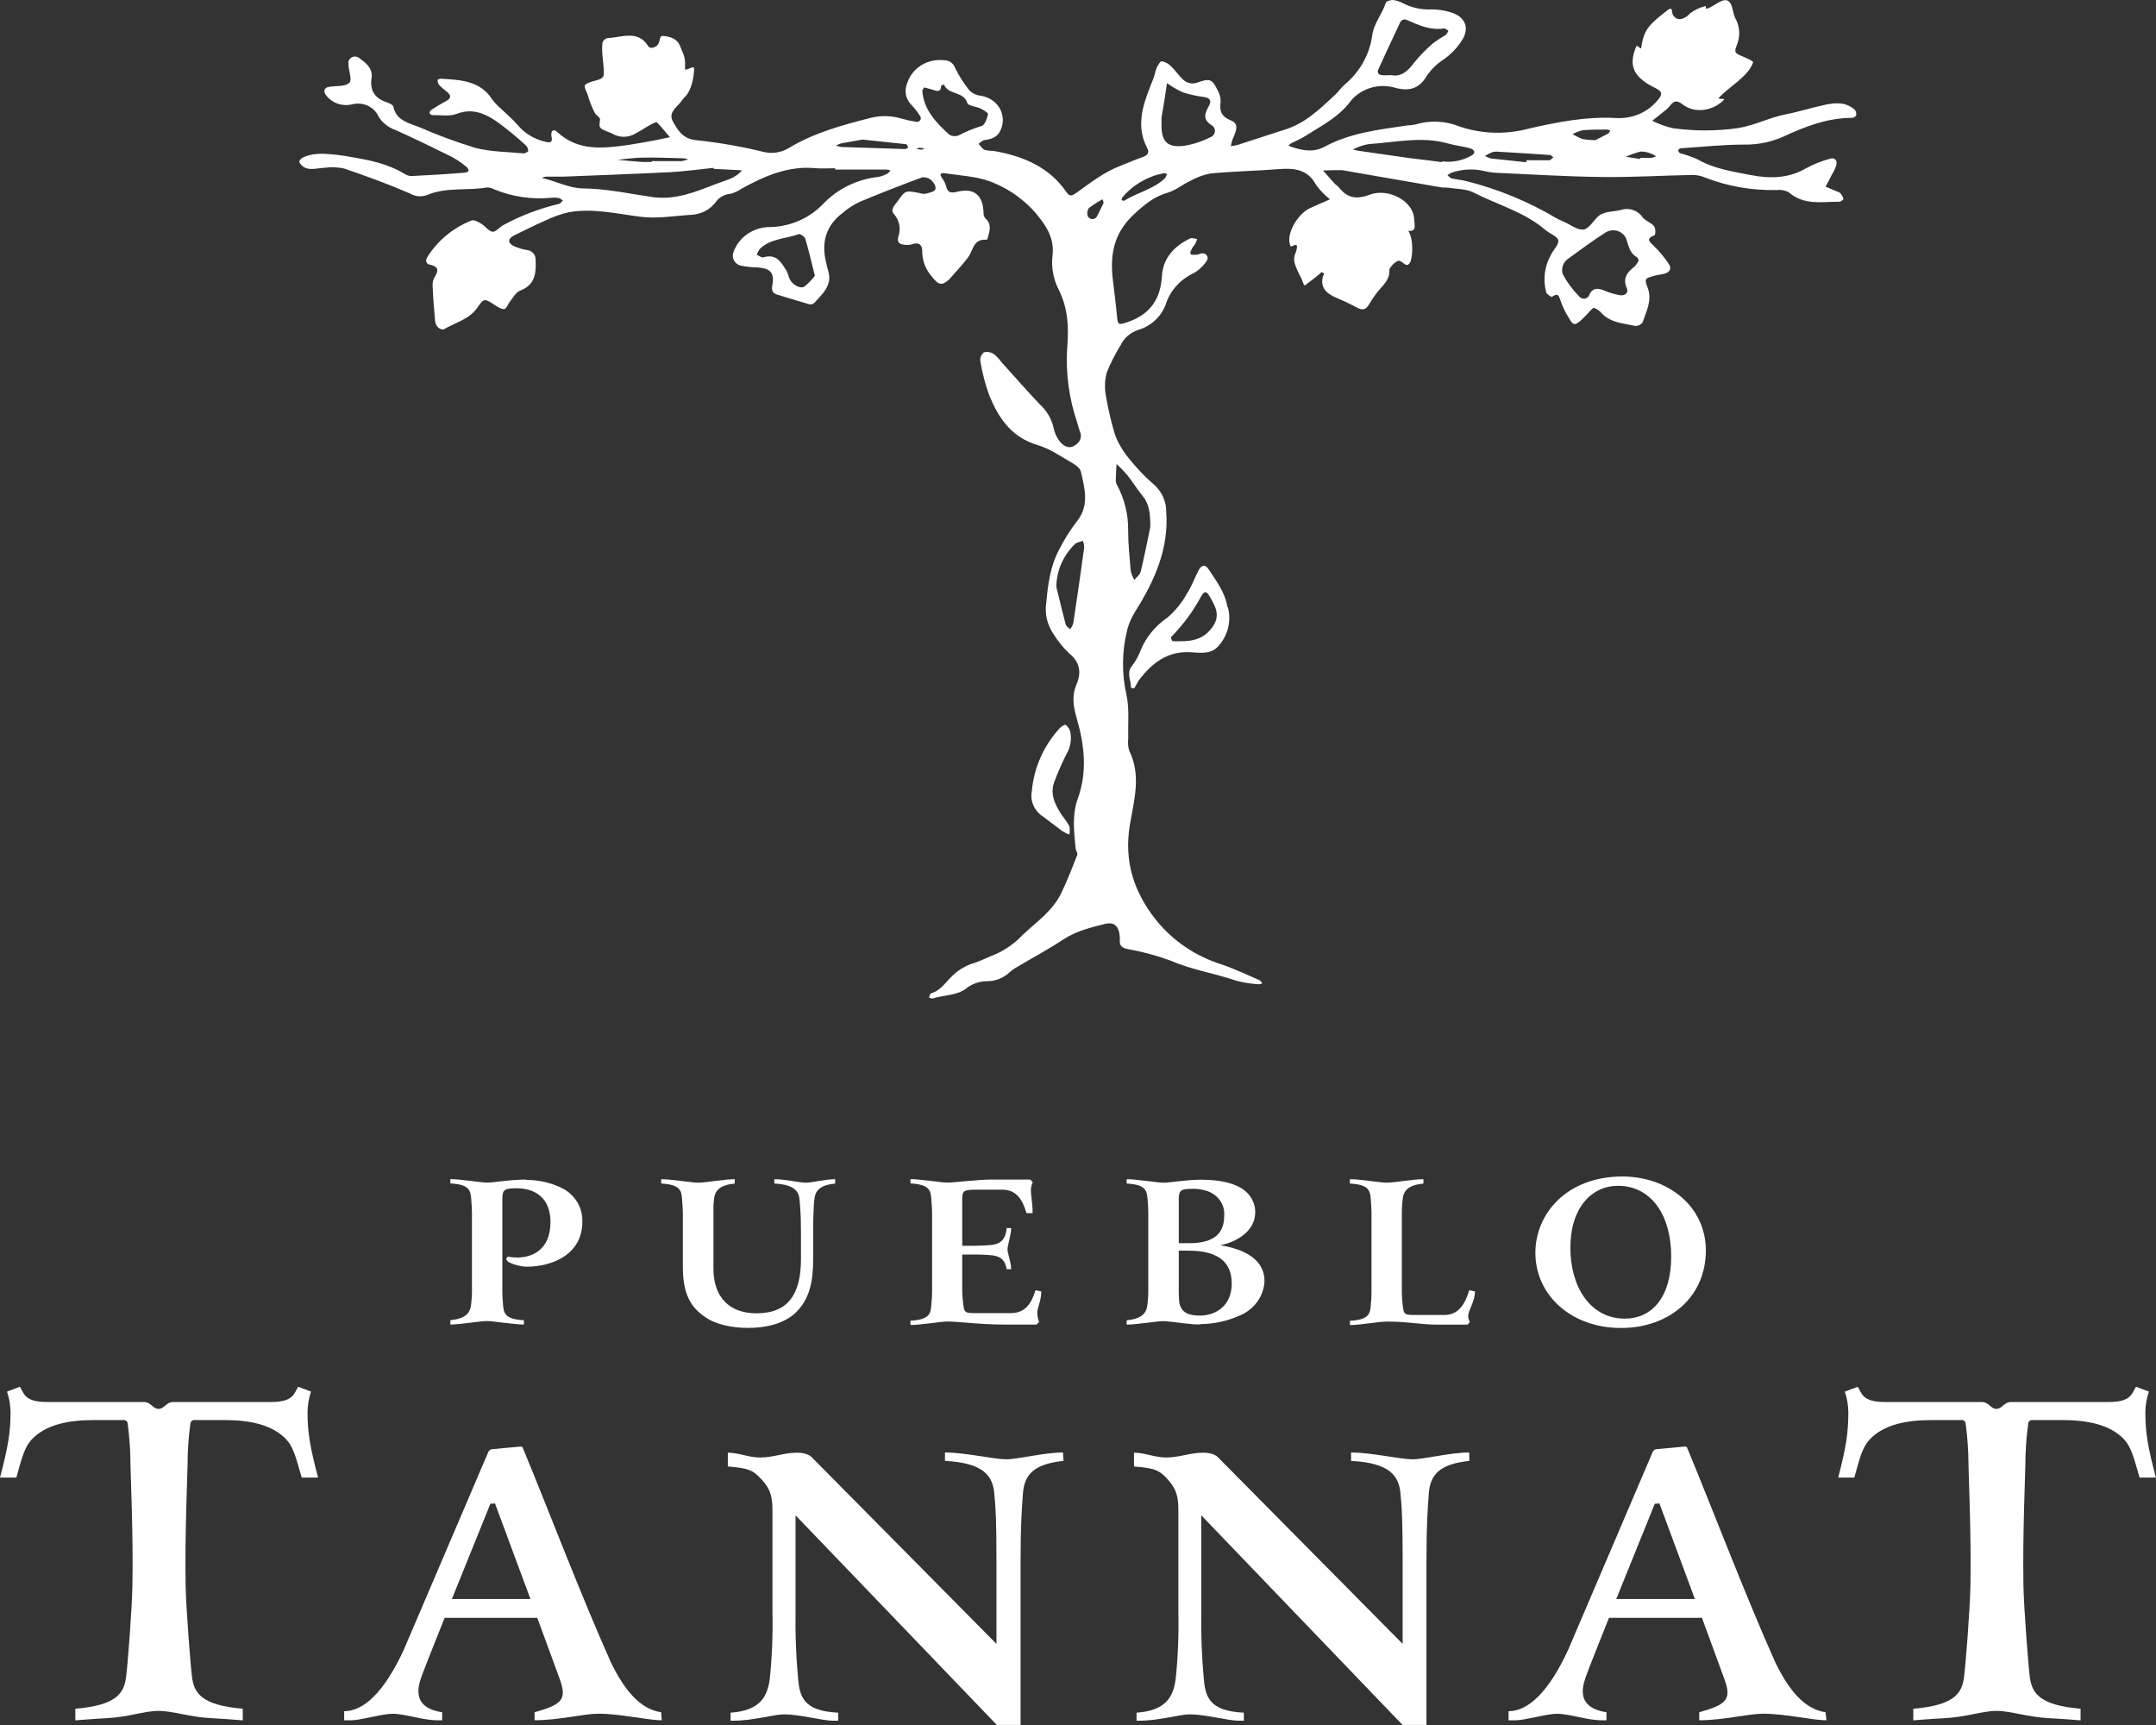 <svg width="90" height="72" viewBox="0 0 90 72" fill="none" xmlns="http://www.w3.org/2000/svg">
<rect x="0" y="0" width="90" height="72" fill="#333333" stroke="none"/>
<path d="M44.394 60.976C43.155 61.107 42.764 61.547 42.702 62.327C42.658 62.957 42.603 63.59 42.603 65.125V71.997H41.611L33.209 63.248V67.285C33.194 68.194 33.228 69.103 33.311 70.008C33.376 70.813 33.522 71.416 34.988 71.486V71.82H34.759C34.336 71.82 33.366 71.555 32.733 71.555C32.31 71.555 31.452 71.82 30.619 71.82H30.498V71.486C31.672 71.4 32.027 70.883 32.133 70.079C32.228 69.15 32.266 68.217 32.245 67.285V63.09C32.245 62.551 32.205 62.209 31.822 61.784C31.439 61.36 31.27 61.284 30.382 61.209V60.634C30.83 60.634 31.266 60.835 31.714 60.835C32.296 60.835 32.71 60.634 33.275 60.634C33.742 60.634 33.897 60.835 33.897 60.835L41.596 68.614V65.125C41.596 63.59 41.569 62.963 41.509 62.368C41.448 61.615 41.087 61.062 39.446 60.976V60.626C40.291 60.626 41.505 60.91 42.002 60.91C42.499 60.91 43.573 60.626 44.375 60.626L44.394 60.976Z" fill="white"/>
<path d="M6.623 71.412C6.01 71.412 5.354 71.675 4.413 71.718C3.976 71.738 3.145 71.806 3.145 71.806V71.321C4.87 71.177 5.17 70.666 5.259 70.028C5.325 69.582 5.513 67.148 5.528 66.161C5.566 64.009 5.447 61.438 5.447 61.165C5.447 60.583 5.408 60.001 5.331 59.423C5.33 59.401 5.324 59.378 5.314 59.358C5.303 59.337 5.288 59.319 5.269 59.305C5.25 59.291 5.229 59.28 5.206 59.275C5.182 59.269 5.158 59.268 5.135 59.272H3.938C2.857 59.272 1.91 59.457 1.317 60.089C1.028 60.399 0.914 60.839 0.683 61.672H0C0.336 60.397 0.44 59.793 0.44 58.949C0.438 58.655 0.388 58.363 0.292 58.084L0.831 57.883C0.998 58.134 1 58.518 1.952 58.518H6.002C6.302 58.518 6.382 58.806 6.619 58.806C6.856 58.806 6.936 58.518 7.237 58.518H11.326C12.276 58.518 12.278 58.134 12.447 57.883L12.984 58.084C12.89 58.363 12.841 58.655 12.838 58.949C12.838 59.793 12.94 60.397 13.278 61.672H12.593C12.358 60.839 12.244 60.399 11.959 60.089C11.367 59.457 10.421 59.272 9.341 59.272H8.144C8.12 59.268 8.096 59.269 8.073 59.275C8.05 59.28 8.028 59.291 8.009 59.305C7.991 59.319 7.975 59.337 7.965 59.358C7.954 59.378 7.948 59.401 7.947 59.423C7.868 60.001 7.829 60.583 7.829 61.165C7.829 61.438 7.712 64.009 7.748 66.161C7.765 67.148 7.96 69.58 8.019 70.028C8.112 70.666 8.414 71.177 10.134 71.321V71.806C10.134 71.806 9.307 71.738 8.865 71.718C7.924 71.675 7.232 71.412 6.617 71.412H6.623Z" fill="white"/>
<path d="M83.345 71.412C82.732 71.412 82.076 71.675 81.137 71.718C80.697 71.738 79.868 71.806 79.868 71.806V71.321C81.594 71.177 81.894 70.666 81.983 70.028C82.049 69.582 82.237 67.148 82.254 66.161C82.29 64.009 82.173 61.438 82.173 61.165C82.172 60.583 82.132 60.001 82.055 59.423C82.054 59.401 82.048 59.378 82.037 59.358C82.027 59.337 82.012 59.319 81.993 59.305C81.974 59.291 81.953 59.28 81.929 59.275C81.906 59.269 81.882 59.268 81.858 59.272H80.661C79.581 59.272 78.633 59.457 78.041 60.089C77.751 60.399 77.637 60.839 77.407 61.672H76.734C77.064 60.407 77.157 59.803 77.157 58.949C77.155 58.655 77.106 58.363 77.009 58.084L77.549 57.883C77.718 58.134 77.72 58.518 78.669 58.518H82.721C83.019 58.518 83.102 58.806 83.337 58.806C83.571 58.806 83.656 58.518 83.954 58.518H88.044C88.993 58.518 88.996 58.134 89.165 57.883L89.704 58.084C89.608 58.363 89.558 58.655 89.556 58.949C89.556 59.793 89.657 60.397 89.996 61.672H89.313C89.076 60.839 88.962 60.399 88.678 60.089C88.086 59.457 87.139 59.272 86.058 59.272H84.861C84.838 59.268 84.813 59.269 84.79 59.275C84.767 59.28 84.745 59.291 84.727 59.305C84.708 59.319 84.693 59.337 84.682 59.358C84.671 59.378 84.665 59.401 84.665 59.423C84.587 60.001 84.547 60.583 84.546 61.165C84.546 61.438 84.43 64.009 84.466 66.161C84.483 67.148 84.677 69.58 84.736 70.028C84.832 70.666 85.132 71.177 86.851 71.321V71.806C86.851 71.806 86.024 71.738 85.582 71.718C84.641 71.675 83.95 71.412 83.337 71.412H83.345Z" fill="white"/>
<path d="M27.599 71.468C26.685 71.331 26.047 70.497 25.503 69.391C24.215 66.501 22.997 63.275 21.826 60.437C21.819 60.416 21.804 60.398 21.784 60.388C21.764 60.377 21.74 60.373 21.718 60.379C21.661 60.389 20.599 60.477 20.529 60.489C20.5 60.494 20.471 60.506 20.447 60.524C20.423 60.541 20.403 60.564 20.39 60.59C20.373 60.626 16.86 68.85 16.86 68.85C16.046 70.62 15.186 71.424 14.367 71.424V71.802H14.682C15.057 71.802 15.966 71.531 16.374 71.531C16.922 71.531 17.63 71.802 18.246 71.802H18.457V71.468C17.053 71.253 17.516 70.219 17.63 69.883C17.681 69.737 18.07 68.755 18.561 67.526H22.428C22.822 68.598 23.181 69.576 23.374 70.105C23.678 70.947 23.439 71.15 22.316 71.468V71.802C23.334 71.802 24.37 71.528 24.979 71.528C25.911 71.528 27.017 71.802 27.626 71.802L27.599 71.468ZM18.863 66.742C19.44 65.306 20.081 63.725 20.47 62.766L20.663 62.752C20.663 62.752 21.409 64.763 22.143 66.742H18.863Z" fill="white"/>
<path d="M61.337 60.976C60.098 61.107 59.705 61.547 59.645 62.327C59.599 62.957 59.546 63.59 59.546 65.125V71.997H58.548L50.146 63.248V67.285C50.131 68.194 50.164 69.103 50.246 70.008C50.311 70.813 50.457 71.416 51.923 71.486V71.82H51.696C51.273 71.82 50.303 71.555 49.668 71.555C49.245 71.555 48.4 71.82 47.564 71.82H47.444V71.486C48.617 71.4 48.973 70.883 49.078 70.079C49.174 69.15 49.211 68.217 49.19 67.285V63.09C49.19 62.551 49.15 62.209 48.778 61.784C48.406 61.36 48.226 61.284 47.338 61.209V60.634C47.784 60.634 48.222 60.835 48.67 60.835C49.25 60.835 49.666 60.634 50.231 60.634C50.698 60.634 50.852 60.835 50.852 60.835L58.552 68.614V65.125C58.552 63.59 58.525 62.963 58.465 62.368C58.404 61.615 58.043 61.062 56.399 60.976V60.626C57.245 60.626 58.461 60.91 58.956 60.91C59.451 60.91 60.529 60.626 61.331 60.626L61.337 60.976Z" fill="white"/>
<path d="M76.205 71.468C75.292 71.331 74.653 70.497 74.11 69.391C72.822 66.501 71.604 63.275 70.432 60.437C70.425 60.416 70.41 60.398 70.39 60.388C70.37 60.377 70.347 60.373 70.324 60.379C70.267 60.389 69.206 60.477 69.136 60.489C69.106 60.494 69.078 60.506 69.053 60.524C69.029 60.541 69.01 60.564 68.996 60.59C68.979 60.626 65.467 68.85 65.467 68.85C64.653 70.62 63.792 71.424 62.974 71.424V71.802H63.289C63.663 71.802 64.572 71.531 64.981 71.531C65.526 71.531 66.237 71.802 66.85 71.802H67.061V71.468C65.657 71.253 66.12 70.219 66.237 69.883C66.285 69.737 66.674 68.755 67.165 67.526H71.046C71.441 68.598 71.798 69.576 71.991 70.105C72.295 70.947 72.056 71.15 70.933 71.468V71.802C71.951 71.802 72.987 71.528 73.596 71.528C74.528 71.528 75.634 71.802 76.243 71.802L76.205 71.468ZM67.469 66.742C68.047 65.306 68.688 63.725 69.077 62.766L69.271 62.752L70.751 66.742H67.469Z" fill="white"/>
<path d="M67.724 49.106C69.627 49.106 71.209 50.351 71.209 52.191C71.209 54.18 69.635 55.429 67.669 55.429C65.599 55.429 64.093 54.069 64.093 52.29C64.093 50.671 65.393 49.106 67.724 49.106ZM67.548 49.494C66.44 49.494 65.554 50.405 65.554 52.087C65.554 53.716 66.387 55.039 67.829 55.039C68.923 55.039 69.762 54.188 69.762 52.453C69.756 50.57 68.821 49.494 67.548 49.494Z" fill="white"/>
<path d="M33.641 49.365C33.385 49.365 32.757 49.218 32.324 49.218V49.4C33.17 49.444 33.356 49.727 33.381 50.115C33.392 50.214 33.4 50.317 33.406 50.433C33.423 50.669 33.436 50.978 33.436 51.459V52.547C33.436 53.997 32.916 54.816 31.581 54.816C30.41 54.816 29.782 54.108 29.782 52.953V50.53C29.782 50.463 29.782 50.403 29.782 50.349C29.782 50.258 29.794 50.178 29.801 50.095C29.831 49.693 30.034 49.466 30.672 49.4V49.218C30.26 49.218 29.433 49.365 29.139 49.365C28.883 49.365 28.033 49.218 27.602 49.218V49.4C28.447 49.444 28.447 49.727 28.477 50.115C28.492 50.264 28.496 50.417 28.505 50.624V52.891C28.505 53.951 28.803 54.544 29.418 54.96C29.9 55.302 30.579 55.425 31.243 55.425C31.981 55.425 32.723 55.25 33.203 54.8C33.804 54.236 33.944 53.456 33.944 52.603V51.459C33.944 50.974 33.954 50.654 33.967 50.431C33.967 50.309 33.984 50.202 33.99 50.095C34.022 49.693 34.225 49.466 34.864 49.4V49.218C34.451 49.218 33.897 49.365 33.641 49.365Z" fill="white"/>
<path d="M61.572 53.903L61.331 53.856C61.151 54.448 60.874 54.886 60.297 54.886H59.184C58.62 54.886 58.597 54.902 58.55 54.435C58.533 54.297 58.527 54.156 58.518 53.979V50.624C58.518 50.413 58.535 50.254 58.548 50.095C58.578 49.693 58.781 49.466 59.419 49.4V49.218C58.996 49.218 58.18 49.365 57.886 49.365C57.63 49.365 56.782 49.218 56.349 49.218V49.4C57.194 49.444 57.194 49.727 57.226 50.115C57.239 50.256 57.243 50.403 57.252 50.592V53.989C57.252 54.152 57.239 54.285 57.226 54.411C57.197 54.8 57.194 55.085 56.351 55.129V55.308C56.774 55.308 57.562 55.161 57.888 55.161C58.819 55.161 59.256 55.29 60.062 55.29H61.259L61.361 55.178C61.309 55.099 61.283 55.007 61.289 54.914C61.284 54.727 61.572 54.307 61.572 53.903Z" fill="white"/>
<path d="M59.51 55.276L59.514 55.279H59.51V55.276Z" fill="white"/>
<path d="M23.528 49.625C23.049 49.375 22.51 49.245 21.963 49.249L21.974 49.237H21.811H21.792C21.158 49.255 20.606 49.361 20.337 49.361C20.069 49.361 19.231 49.215 18.8 49.215V49.396C19.646 49.44 19.646 49.723 19.675 50.112C19.69 50.254 19.694 50.401 19.701 50.594V53.939C19.701 54.12 19.682 54.267 19.671 54.407C19.639 54.81 19.438 55.037 18.8 55.105V55.284C19.212 55.284 20.039 55.139 20.333 55.139C20.589 55.139 21.437 55.284 21.87 55.284V55.105C21.024 55.061 21.024 54.776 20.993 54.387C20.98 54.263 20.976 54.132 20.97 53.971V50.126V50.033C20.97 49.645 21.069 49.601 21.564 49.597C22.308 49.597 22.979 49.973 22.979 51.005C22.979 52.211 22.16 52.487 21.6 52.487C21.481 52.487 21.363 52.478 21.247 52.459C21.179 52.438 21.137 52.503 21.137 52.559C21.137 52.718 21.714 52.871 21.982 52.871C23.061 52.871 24.309 52.354 24.309 51.001C24.32 50.726 24.254 50.453 24.117 50.211C23.979 49.969 23.776 49.767 23.528 49.625Z" fill="white"/>
<path d="M50.935 51.976C51.584 51.851 52.398 51.409 52.398 50.6C52.399 50.389 52.341 50.182 52.229 49.999C52.118 49.817 51.957 49.666 51.764 49.562C51.396 49.361 50.918 49.251 50.205 49.241H50.026C49.391 49.259 48.837 49.365 48.569 49.365C48.3 49.365 47.465 49.218 47.031 49.218V49.4C47.877 49.444 47.877 49.727 47.909 50.115C47.922 50.258 47.928 50.405 47.934 50.598V53.943C47.934 54.124 47.913 54.271 47.903 54.411C47.873 54.814 47.67 55.041 47.031 55.109V55.288C47.454 55.288 48.27 55.143 48.564 55.143C48.776 55.143 49.436 55.248 49.89 55.28H49.954H50.096V55.268C50.676 55.264 51.249 55.139 51.772 54.9C52.063 54.775 52.311 54.576 52.49 54.325C52.669 54.074 52.771 53.781 52.785 53.478C52.792 52.595 51.992 52.143 50.935 51.976ZM49.207 50.053C49.207 49.665 49.305 49.621 49.804 49.619C49.98 49.618 50.156 49.643 50.324 49.693C50.563 49.755 50.773 49.894 50.915 50.088C51.057 50.281 51.123 50.516 51.102 50.751C51.102 51.467 50.698 51.889 49.645 51.889H49.207V50.15C49.203 50.111 49.203 50.079 49.203 50.053H49.207ZM50.108 54.912C49.603 54.912 49.324 54.787 49.231 54.391C49.218 54.267 49.212 54.136 49.207 53.975V52.201H49.607C50.819 52.201 51.417 52.654 51.417 53.573C51.417 54.492 50.766 54.906 50.104 54.912H50.108Z" fill="white"/>
<path d="M43.466 53.903L43.225 53.856C43.045 54.448 42.768 54.808 42.191 54.808H40.835C40.271 54.808 40.248 54.824 40.201 54.357C40.182 54.2 40.176 54.12 40.167 53.907V52.362H40.732C40.956 52.362 41.123 52.376 41.288 52.384C41.711 52.404 41.95 52.541 42.022 52.974H42.21C42.21 52.694 42.058 52.32 42.058 52.147C42.058 51.974 42.21 51.544 42.21 51.256H42.022C41.975 51.825 41.675 51.954 41.267 51.974C41.11 51.984 40.95 51.992 40.732 51.998H40.167V50.114C40.167 49.697 40.178 49.655 40.84 49.655H41.834C42.411 49.655 42.679 50.043 42.851 50.635H43.106C43.106 50.232 43.035 49.9 43.035 49.715C43.028 49.588 43.054 49.461 43.111 49.345L43.009 49.233H41.423C40.804 49.233 39.833 49.361 39.543 49.361C39.287 49.361 38.439 49.215 38.006 49.215V49.396C38.852 49.44 38.852 49.723 38.881 50.112C38.896 50.26 38.903 50.413 38.909 50.62V53.899C38.909 54.1 38.896 54.259 38.881 54.407C38.852 54.796 38.85 55.081 38.006 55.125V55.304C38.439 55.304 39.287 55.158 39.543 55.158C40.04 55.158 40.859 55.286 41.96 55.286H43.274L43.375 55.174C43.324 55.045 43.299 54.909 43.303 54.772C43.295 54.596 43.466 54.307 43.466 53.903Z" fill="white"/>
<path d="M34.863 7.022C34.599 7.022 34.333 7.042 34.07 7.022C32.914 6.907 31.926 7.344 30.964 7.871C30.818 7.974 30.653 8.05 30.477 8.094C30.36 8.103 30.246 8.137 30.145 8.194C30.043 8.25 29.956 8.327 29.89 8.42C29.776 8.576 29.627 8.706 29.453 8.801C29.28 8.895 29.087 8.951 28.887 8.965C28.166 9.003 27.46 9.142 26.713 9.045C25.734 8.919 24.744 8.683 23.753 8.856C23.401 8.936 23.062 9.057 22.742 9.216C22.319 9.399 21.896 9.619 21.473 9.82C21.209 9.948 21.179 10.119 21.422 10.26C21.603 10.344 21.795 10.403 21.993 10.435C22.096 10.445 22.192 10.493 22.259 10.567C22.327 10.642 22.362 10.739 22.357 10.837C22.382 11.39 22.357 11.883 21.701 12.137C21.53 12.203 21.42 12.424 21.293 12.579C21.204 12.686 21.145 12.887 21.052 12.899C20.925 12.915 20.771 12.806 20.644 12.724C20.238 12.462 20.202 12.434 19.933 12.832C19.589 13.337 19.003 13.46 18.523 13.748C18.477 13.776 18.333 13.717 18.28 13.661C18.212 13.583 18.171 13.488 18.161 13.387C18.117 12.897 18.079 12.404 18.058 11.911C18.052 11.787 18.084 11.664 18.149 11.555C18.316 11.288 18.312 11.123 17.937 11.046C17.812 11.02 17.738 10.902 17.827 10.749C18.253 10.055 18.905 9.513 19.684 9.202C19.779 9.16 19.97 9.265 20.092 9.339C20.259 9.44 20.392 9.649 20.559 9.673C20.691 9.691 20.849 9.484 21.006 9.397C21.735 9.002 22.518 8.704 23.332 8.51C23.395 8.494 23.444 8.418 23.499 8.37C23.444 8.335 23.395 8.281 23.336 8.269C23.233 8.248 23.126 8.244 23.021 8.255C22.205 8.335 21.382 8.213 20.629 7.903C20.538 7.852 20.435 7.825 20.329 7.825C19.509 7.965 18.637 7.804 17.853 8.13C17.738 8.179 17.612 8.2 17.486 8.192C17.36 8.184 17.239 8.147 17.132 8.084C16.231 7.692 15.3 7.352 14.366 7.034C14.088 6.974 13.801 6.965 13.52 7.006C13.16 7.024 12.761 7.179 12.515 6.805C12.393 6.622 12.879 6.403 13.492 6.417C13.884 6.434 14.275 6.48 14.659 6.554C15.436 6.682 16.203 6.841 16.882 7.253C16.968 7.312 17.07 7.345 17.176 7.348C17.91 7.312 18.644 7.27 19.375 7.209C19.659 7.185 19.564 7.032 19.426 6.928C19.247 6.781 19.052 6.652 18.847 6.541C18.077 6.161 17.307 5.783 16.52 5.431C16.221 5.329 15.969 5.131 15.806 4.872C15.72 4.673 15.56 4.51 15.357 4.415C15.153 4.32 14.92 4.298 14.702 4.355C14.496 4.405 14.279 4.393 14.081 4.321C13.882 4.249 13.712 4.121 13.594 3.953C13.488 3.806 13.537 3.661 13.725 3.627C14.021 3.573 14.416 3.627 14.583 3.454C14.714 3.324 14.545 2.937 14.545 2.664C14.536 2.608 14.546 2.551 14.573 2.501C14.601 2.451 14.644 2.411 14.697 2.386C14.751 2.361 14.811 2.354 14.869 2.364C14.927 2.374 14.981 2.402 15.021 2.443C15.3 2.644 15.569 2.873 15.512 3.247C15.429 3.78 15.643 4.112 16.176 4.281C16.269 4.309 16.404 4.379 16.419 4.45C16.539 5.027 17.053 5.134 17.514 5.311C18.27 5.642 19.047 5.93 19.84 6.171C20.488 6.34 21.186 6.338 21.86 6.403C21.924 6.403 22.05 6.336 22.05 6.3C22.048 6.212 22.012 6.129 21.949 6.065C21.57 5.716 21.17 5.389 20.752 5.083C20.255 4.747 19.733 4.494 19.06 4.754C18.764 4.868 18.388 4.798 18.047 4.804C18.023 4.801 18 4.793 17.98 4.779C17.96 4.765 17.945 4.747 17.935 4.725C17.934 4.701 17.938 4.676 17.948 4.653C17.959 4.631 17.974 4.611 17.994 4.595C18.186 4.465 18.386 4.345 18.591 4.235C18.88 4.09 18.823 3.953 18.612 3.794C18.508 3.718 18.411 3.633 18.324 3.539C18.284 3.479 18.265 3.409 18.269 3.338C18.269 3.322 18.358 3.281 18.405 3.285C19.223 3.334 20.048 3.368 20.543 4.146C20.632 4.266 20.734 4.376 20.847 4.476C21.101 4.723 21.38 4.951 21.608 5.216C21.905 5.572 22.321 5.821 22.786 5.922C23.017 5.974 23.065 5.906 23.023 5.703C22.981 5.5 23.076 5.345 23.252 5.502C24.148 6.34 25.22 6.192 26.299 6.039C26.66 5.986 27.022 5.914 27.382 5.848C27.576 5.811 27.771 5.767 27.965 5.727C27.785 5.526 27.616 5.301 27.422 5.105C27.396 5.081 27.24 5.158 27.155 5.204C26.912 5.341 26.682 5.502 26.43 5.624C26.286 5.689 26.127 5.717 25.968 5.706C25.809 5.694 25.657 5.643 25.525 5.558C24.994 5.357 24.994 5.357 25.049 4.989C25.062 4.904 24.873 4.808 24.821 4.699C24.699 4.455 24.601 4.202 24.527 3.941C24.501 3.849 24.349 3.609 24.431 3.539C24.654 3.338 25.182 3.39 25.201 3.12C25.231 2.718 25.081 2.153 25.155 1.763C25.173 1.72 25.201 1.681 25.238 1.651C25.275 1.62 25.319 1.599 25.366 1.588C25.954 1.566 26.622 1.232 27.058 1.924C27.151 2.075 27.382 1.956 27.445 1.884C27.574 1.737 27.517 1.503 27.646 1.501C27.809 1.501 28.217 1.554 28.367 1.87C28.553 2.346 28.617 2.35 28.595 2.875C28.595 2.996 28.972 2.698 28.974 2.861C28.974 3.195 28.862 3.808 28.578 4.056C28.51 4.132 28.446 4.212 28.388 4.295C28.189 4.522 27.898 4.729 28.092 5.075C28.287 5.421 28.492 5.793 29.054 5.85C29.993 5.948 30.924 6.109 31.839 6.332C32.027 6.383 32.225 6.394 32.417 6.364C32.61 6.335 32.794 6.265 32.956 6.161C34.013 5.532 35.197 5.208 36.395 4.908C36.802 4.816 37.229 4.83 37.63 4.949C37.829 5.007 38.032 5.052 38.239 5.083C38.271 5.091 38.305 5.089 38.336 5.078C38.367 5.066 38.394 5.046 38.412 5.019C38.431 4.993 38.44 4.961 38.439 4.93C38.438 4.898 38.426 4.867 38.406 4.842C38.3 4.67 38.174 4.509 38.031 4.363C37.916 4.241 37.84 4.09 37.813 3.928C37.786 3.766 37.809 3.6 37.879 3.45C37.978 3.149 38.184 2.891 38.463 2.72C38.742 2.549 39.075 2.476 39.404 2.515C39.506 2.512 39.607 2.541 39.69 2.598C39.773 2.655 39.835 2.736 39.865 2.829C40.031 3.166 40.235 3.486 40.474 3.782C40.595 3.9 40.755 3.975 40.926 3.995C41.092 4.016 41.25 4.074 41.389 4.163C41.527 4.252 41.642 4.37 41.724 4.509C41.806 4.647 41.853 4.802 41.861 4.961C41.87 5.119 41.839 5.278 41.772 5.423C41.647 5.727 41.394 5.809 41.089 5.848C41.002 5.86 40.928 5.95 40.848 6.004C40.931 6.091 40.996 6.206 41.098 6.254C41.225 6.284 41.355 6.3 41.487 6.3C42.715 6.519 43.802 6.972 44.513 8.014C44.657 8.225 44.75 8.173 44.936 8.046C45.522 7.628 46.093 7.177 46.786 6.914C47.076 6.803 47.361 6.674 47.655 6.574C47.867 6.503 48.002 6.399 47.894 6.192C47.351 5.16 47.778 4.215 48.154 3.259C48.209 3.122 48.222 2.97 48.283 2.835C48.345 2.7 48.436 2.553 48.495 2.557C48.641 2.584 48.774 2.655 48.876 2.758C49.059 2.933 49.201 3.151 49.387 3.322C49.468 3.401 49.572 3.454 49.686 3.474C49.8 3.494 49.917 3.479 50.022 3.432C50.506 3.261 50.612 3.322 50.813 3.738C50.904 3.888 50.953 4.059 50.954 4.233C50.906 4.619 50.954 4.856 51.403 5.037C51.773 5.184 51.557 5.554 51.443 5.842C51.415 5.926 51.394 6.013 51.381 6.101C51.478 6.089 51.575 6.071 51.669 6.047C52.342 5.832 53.01 5.612 53.68 5.395C54.507 5.128 55.095 4.546 55.702 3.987C55.854 3.851 55.968 3.676 56.125 3.537C56.755 3.013 57.165 2.29 57.279 1.501C57.341 0.969 57.702 0.592 57.848 0.116C57.869 0.049 58.06 -0.009 58.17 0.001C58.325 0.029 58.475 0.082 58.612 0.158C58.963 0.33 59.356 0.411 59.752 0.393C60.014 0.392 60.275 0.429 60.525 0.504C61.16 0.675 61.371 1.168 61.02 1.695C60.828 1.993 60.579 2.255 60.286 2.467C59.98 2.659 59.722 2.913 59.532 3.211C59.246 3.674 58.853 3.826 58.263 3.67C57.909 3.56 57.528 3.564 57.176 3.679C56.824 3.794 56.521 4.014 56.313 4.307C55.827 4.922 55.118 5.274 54.465 5.691C54.291 5.803 54.095 5.88 53.908 5.976C53.865 6.002 53.824 6.032 53.786 6.065C53.824 6.091 53.865 6.113 53.908 6.131C54.367 6.28 54.82 6.375 55.281 6.131C56.355 5.544 57.561 5.409 58.755 5.234C58.861 5.232 58.965 5.221 59.068 5.2C59.675 5.012 60.334 5.04 60.921 5.278C61.843 5.591 62.845 5.625 63.788 5.375C64.99 5.099 66.197 4.858 67.447 4.926C67.789 4.949 68.132 4.889 68.443 4.753C68.754 4.616 69.024 4.407 69.228 4.144C69.378 3.965 69.416 3.83 69.126 3.688C68.223 3.245 67.948 2.787 68.301 1.944C68.348 1.833 68.496 2.107 68.513 1.988C68.621 1.212 68.849 1.017 69.646 0.395C69.843 0.287 69.765 0.496 69.834 0.619C70.014 0.922 70.334 0.798 70.555 0.556C70.735 0.417 70.944 0.316 71.169 0.261C71.262 0.224 71.15 0.377 71.253 0.359C71.495 0.319 71.945 -0.156 72.177 0.065C72.34 0.22 72.326 0.532 72.436 0.755C72.597 1.042 72.643 1.376 72.564 1.693C72.454 2.095 72.29 2.179 72.717 2.344C72.784 2.37 73.203 2.545 73.182 2.604C72.971 3.207 72.184 3.609 71.752 4.082C71.683 4.158 72.029 4.094 71.964 4.168C71.509 4.629 70.748 4.76 70.23 4.351C70.001 4.172 69.87 4.209 69.718 4.408C69.671 4.468 69.617 4.523 69.557 4.573C69.363 4.731 69.168 4.886 68.972 5.041C69.24 5.176 69.524 5.279 69.817 5.349C70.72 5.475 71.637 5.475 72.539 5.349C73.245 5.238 73.863 4.902 74.554 4.77C75.115 4.661 75.66 4.482 76.219 4.367C76.642 4.275 77.065 4.269 77.416 4.569C77.445 4.602 77.466 4.64 77.478 4.682C77.49 4.724 77.492 4.767 77.485 4.81C77.485 4.856 77.369 4.918 77.306 4.92C76.267 4.92 75.335 5.291 74.423 5.711C73.922 5.933 73.374 6.044 72.82 6.035C71.932 6.035 71.044 6.131 70.158 6.19C70.12 6.19 70.059 6.24 70.059 6.27C70.059 6.294 70.065 6.318 70.077 6.339C70.089 6.36 70.106 6.379 70.126 6.393C70.377 6.458 70.622 6.544 70.858 6.648C71.552 7.05 72.338 7.161 73.102 7.31C73.865 7.459 74.664 7.453 75.39 7.024C75.708 6.853 76.047 6.718 76.398 6.622C76.591 6.562 76.699 6.706 76.659 6.883C76.614 7.024 76.552 7.159 76.472 7.286C76.386 7.457 76.295 7.623 76.206 7.79L76.684 7.992C76.735 8.005 76.782 8.029 76.821 8.062C76.883 8.133 76.929 8.215 76.955 8.303C76.955 8.331 76.847 8.418 76.788 8.418C76.062 8.418 75.307 8.581 74.673 8.028C74.521 7.944 74.344 7.91 74.17 7.931C73.147 7.957 72.129 7.781 71.181 7.412C71.019 7.342 70.842 7.305 70.663 7.302C69.394 7.326 68.136 7.404 66.874 7.388C65.374 7.37 63.877 7.276 62.378 7.209C62.221 7.195 62.066 7.168 61.915 7.129C61.475 7.034 61.016 7.062 60.593 7.209C60.532 7.237 60.475 7.27 60.422 7.31C60.481 7.356 60.532 7.43 60.599 7.447C60.811 7.495 61.022 7.509 61.217 7.561C62.537 7.893 63.798 8.412 64.956 9.1C65.07 9.162 65.188 9.218 65.309 9.269C65.569 9.385 65.838 9.6 66.087 9.582C66.299 9.566 66.478 9.277 66.65 9.092C66.927 8.79 67.329 8.856 67.671 8.76C67.836 8.708 68.014 8.711 68.177 8.768C68.34 8.824 68.478 8.931 68.57 9.072C68.688 9.222 68.925 9.291 69.048 9.44C69.118 9.526 69.113 9.8 69.067 9.818C68.718 9.958 68.822 10.065 69.031 10.258C69.271 10.49 69.484 10.746 69.665 11.022C69.786 11.199 69.71 11.362 69.479 11.425C69.352 11.457 69.219 11.469 69.092 11.503C68.669 11.614 68.633 11.626 68.779 12.006C68.978 12.531 68.728 12.985 68.568 13.454C68.535 13.501 68.491 13.54 68.438 13.566C68.386 13.593 68.327 13.606 68.267 13.605C67.785 13.5 67.267 13.478 66.891 13.106C66.802 12.995 66.684 12.907 66.548 12.852C66.476 12.838 66.362 13.005 66.269 13.096C66.176 13.186 66.096 13.283 65.998 13.367C65.753 13.583 65.673 13.583 65.522 13.323C65.357 13.067 65.224 12.793 65.127 12.507C65.053 12.257 64.981 12.263 64.789 12.388C64.761 12.406 64.577 12.287 64.546 12.207C64.399 11.668 64.475 11.096 64.757 10.608C64.863 10.407 65.087 10.19 65.047 10.025C65.007 9.86 64.698 9.757 64.524 9.609C63.649 8.85 62.511 8.547 61.498 8.03C61.213 7.883 60.838 7.893 60.502 7.841C60.373 7.819 60.238 7.841 60.109 7.811C58.794 7.585 57.478 7.357 56.163 7.127C56.112 7.114 56.06 7.105 56.008 7.101C55.748 7.101 55.488 7.101 55.228 7.117C55.389 7.298 55.547 7.481 55.71 7.66C55.761 7.716 55.837 7.754 55.884 7.813C56.224 8.255 56.609 8.341 57.172 8.128C57.935 7.837 58.975 8.366 59.032 9.114C59.062 9.506 59.121 9.641 58.789 9.641C59.02 9.981 58.971 10.769 58.859 10.96C58.694 11.238 58.561 10.847 58.349 10.888C58.196 10.969 58.072 11.093 57.996 11.244C58.03 11.614 57.802 11.847 57.573 12.1C57.414 12.289 57.272 12.491 57.15 12.704C57.021 12.925 56.884 12.969 56.645 12.838C56.371 12.69 56.088 12.556 55.799 12.436C55.376 12.257 55.091 12.006 55.23 11.513C55.241 11.506 55.25 11.496 55.257 11.485C55.263 11.473 55.266 11.461 55.266 11.448C55.267 11.435 55.264 11.423 55.258 11.411C55.252 11.4 55.243 11.39 55.232 11.382C55.221 11.375 55.209 11.37 55.195 11.368C55.182 11.366 55.169 11.367 55.156 11.371C55.143 11.374 55.131 11.381 55.122 11.39C55.112 11.399 55.105 11.41 55.101 11.423C54.957 11.531 54.822 11.654 54.678 11.756C54.441 11.919 54.467 12.006 54.372 11.736C54.251 11.411 53.904 10.966 54.065 10.604C54.099 10.528 54.173 10.292 54.128 10.24C54.084 10.188 53.887 10.296 53.887 10.296C53.634 9.862 54.128 8.947 54.687 8.687C54.962 8.561 55.241 8.442 55.518 8.319C55.297 8.144 55.102 7.941 54.938 7.716C54.608 7.099 54.078 7.006 53.433 7.056C52.464 7.131 51.489 7.151 50.521 7.241C50.214 7.303 49.919 7.414 49.652 7.569C49.345 7.714 49.074 7.945 48.755 8.038C48.157 8.211 47.751 8.557 47.306 8.973C46.461 9.777 46.329 10.697 46.461 11.728C46.518 12.223 46.585 12.718 46.63 13.213C46.663 13.565 46.693 13.57 47.053 13.45C48.019 13.128 48.448 12.474 48.503 11.523C48.546 10.783 49.005 10.278 49.683 9.95C49.757 9.916 49.876 9.964 49.975 9.977C49.955 10.041 49.93 10.104 49.901 10.166C49.865 10.23 49.806 10.286 49.77 10.351C49.633 10.608 49.66 10.652 49.943 10.632C50.022 10.632 50.096 10.576 50.172 10.574C50.211 10.569 50.251 10.574 50.287 10.59C50.323 10.605 50.354 10.63 50.376 10.661C50.398 10.692 50.41 10.729 50.411 10.766C50.413 10.804 50.403 10.841 50.383 10.873C50.248 11.086 50.062 11.265 49.84 11.396C49.557 11.526 49.306 11.711 49.102 11.938C48.898 12.166 48.747 12.431 48.658 12.718C48.564 12.968 48.41 13.195 48.208 13.379C48.006 13.563 47.762 13.699 47.495 13.778C47.336 13.832 47.19 13.916 47.066 14.026C46.943 14.136 46.844 14.268 46.776 14.415C46.548 14.779 46.355 15.16 46.198 15.556C46.116 15.87 46.105 16.198 46.164 16.517C46.248 17.009 46.358 17.498 46.496 17.979C46.663 18.602 47.072 19.099 47.503 19.574C47.709 19.802 47.93 20.018 48.165 20.22C48.329 20.364 48.459 20.538 48.548 20.733C48.638 20.927 48.683 21.137 48.683 21.35C48.799 22.9 48.199 24.234 47.391 25.521C47.243 25.753 47.132 26.004 47.061 26.267C46.832 27.164 46.819 28.099 47.023 29.002C47.15 29.581 47.08 30.199 47.099 30.8C47.076 30.974 47.087 31.151 47.133 31.321C47.647 32.351 47.344 33.391 47.167 34.418C46.915 35.915 47.309 37.216 48.269 38.414C48.963 39.273 49.911 39.913 50.992 40.253C51.536 40.438 52.05 40.687 52.581 40.914C52.629 40.934 52.657 41.003 52.695 41.047C52.647 41.068 52.596 41.08 52.544 41.083C52.23 41.064 51.918 41.015 51.614 40.937C50.713 40.627 49.759 40.484 48.878 40.1C48.294 39.884 47.69 39.721 47.074 39.615C46.862 39.567 46.742 39.497 46.744 39.279C46.752 39.154 46.742 39.028 46.716 38.905C46.636 38.6 46.461 38.483 46.131 38.563C45.522 38.714 44.917 38.863 44.382 39.215C43.777 39.617 43.136 39.957 42.512 40.329C42.376 40.404 42.248 40.492 42.132 40.593C41.887 40.823 41.556 40.953 41.212 40.955C40.925 40.955 40.645 41.04 40.41 41.198C39.987 41.568 39.429 41.52 38.93 41.675C38.89 41.687 38.833 41.653 38.784 41.639C38.807 41.578 38.818 41.476 38.858 41.464C39.266 41.347 39.461 41.011 39.736 40.749C39.971 40.513 40.26 40.332 40.582 40.221C40.939 40.116 41.25 39.943 41.582 39.818C42.007 39.623 42.386 39.35 42.698 39.014C43.28 38.473 43.952 38.008 44.301 37.276C44.553 36.757 44.76 36.22 44.97 35.685C44.999 35.611 44.908 35.502 44.9 35.408C44.834 34.712 44.745 34.014 44.993 33.328C45.393 32.222 45.272 31.116 44.957 30.018C44.815 29.525 44.722 29.073 44.938 28.57C45.135 28.109 45.107 27.661 44.644 27.283C44.382 27.035 44.155 26.756 43.969 26.452C43.714 26.075 43.609 25.623 43.673 25.179C43.745 24.397 43.838 23.636 44.217 22.933C44.421 22.527 44.664 22.14 44.942 21.776C45.488 21.106 45.281 20.394 45.122 19.691C45.086 19.53 44.862 19.377 44.699 19.288C44.251 19.029 43.806 18.721 43.314 18.576C42.208 18.247 41.683 17.44 41.301 16.515C41.128 16.044 41.002 15.558 40.922 15.065C40.915 14.997 40.925 14.929 40.951 14.866C40.978 14.803 41.02 14.747 41.074 14.703C41.144 14.687 41.216 14.685 41.286 14.698C41.357 14.71 41.424 14.737 41.483 14.775C41.605 14.871 41.712 14.984 41.8 15.109C42.331 15.698 42.857 16.298 43.401 16.873C43.688 17.131 43.888 17.465 43.974 17.832C44.014 18.051 44.107 18.257 44.246 18.436C44.39 18.61 44.631 18.759 44.868 18.588C44.974 18.534 45.055 18.444 45.094 18.336C45.133 18.228 45.128 18.11 45.08 18.005C45.034 17.888 44.997 17.767 44.97 17.645C44.627 16.645 44.484 15.594 44.547 14.544C44.619 13.697 44.595 12.861 44.175 12.05C43.964 11.622 43.881 11.146 43.935 10.676C44.02 10.007 43.724 9.502 43.352 9.039C42.824 8.373 42.11 7.86 41.292 7.559C40.723 7.358 40.078 7.328 39.465 7.235C39.353 7.219 39.167 7.213 39.319 7.424C39.397 7.526 39.455 7.639 39.49 7.76C39.56 8.044 39.674 8.074 39.987 7.998C40.677 7.831 41.045 8.171 41.057 8.893C41.054 8.973 41.081 9.051 41.133 9.114C41.396 9.343 41.322 9.609 41.246 9.878C41.233 9.924 41.208 10.009 41.195 10.007C40.617 9.954 40.632 10.451 40.414 10.741C40.197 11.03 39.918 11.322 39.668 11.612C39.652 11.631 39.635 11.65 39.617 11.668C39.323 11.935 39.167 11.901 38.909 11.553C38.65 11.267 38.504 10.903 38.499 10.526C38.509 10.272 38.406 10.077 38.061 10.2C37.959 10.228 37.852 10.234 37.748 10.216C37.536 10.188 37.433 10.113 37.503 9.862C37.558 9.705 37.571 9.537 37.538 9.374C37.505 9.211 37.429 9.059 37.316 8.933C37.151 8.748 37.346 8.571 37.465 8.404C37.797 7.943 37.792 7.941 38.395 8.06C38.468 8.087 38.547 8.096 38.626 8.088C38.773 8.05 38.972 8.018 39.036 7.917C39.099 7.817 38.989 7.63 38.894 7.539C38.843 7.489 38.781 7.451 38.712 7.427C38.643 7.403 38.569 7.395 38.496 7.402C37.617 7.726 36.743 8.066 35.881 8.428C35.623 8.553 35.383 8.709 35.168 8.893C34.476 9.419 34.292 10.111 34.472 10.904C34.504 11.049 34.542 11.195 34.582 11.34C34.743 11.921 34.326 12.271 33.988 12.647C33.959 12.671 33.925 12.688 33.889 12.697C33.852 12.706 33.813 12.706 33.776 12.698C33.328 12.569 32.88 12.43 32.436 12.295C32.224 12.227 32.207 12.094 32.243 11.893C32.332 11.388 32.157 11.203 31.647 11.163C31.411 11.161 31.176 11.136 30.945 11.091C30.88 11.078 30.819 11.052 30.766 11.014C30.713 10.977 30.67 10.928 30.639 10.873C30.609 10.817 30.591 10.755 30.588 10.693C30.586 10.63 30.598 10.567 30.623 10.509C30.726 10.224 30.915 9.974 31.167 9.791C31.419 9.608 31.722 9.499 32.038 9.48C32.472 9.483 32.901 9.4 33.299 9.236C33.697 9.072 34.054 8.83 34.347 8.527C34.949 7.886 35.777 7.479 36.674 7.382C36.801 7.358 36.924 7.313 37.035 7.249C37.09 7.223 37.128 7.161 37.173 7.117C37.125 7.097 37.074 7.085 37.023 7.078H34.863V7.022ZM68.403 10.864C68.379 10.819 68.369 10.757 68.331 10.735C68.026 10.568 67.993 10.274 67.893 9.991C67.866 9.913 67.82 9.841 67.76 9.782C67.7 9.723 67.627 9.677 67.546 9.648C67.465 9.619 67.378 9.608 67.292 9.615C67.205 9.622 67.122 9.647 67.047 9.689C66.504 10.031 65.99 10.415 65.472 10.791C65.361 10.863 65.279 10.969 65.238 11.09C65.197 11.212 65.199 11.343 65.246 11.463C65.422 11.789 65.645 12.091 65.909 12.358C65.934 12.396 65.971 12.427 66.014 12.446C66.057 12.465 66.105 12.472 66.152 12.465C66.199 12.458 66.243 12.438 66.278 12.408C66.313 12.377 66.338 12.337 66.349 12.293C66.497 11.988 66.73 12.022 67.003 12.141C67.193 12.221 67.393 12.28 67.597 12.318C67.834 12.366 67.995 12.221 67.91 12.03C67.72 11.604 67.935 11.36 68.242 11.117C68.312 11.042 68.368 10.956 68.409 10.864H68.403ZM29.788 7.048V7.006C29.19 7.068 28.591 7.153 27.991 7.185C26.491 7.261 24.992 7.314 23.495 7.374C23.256 7.374 23.019 7.374 22.782 7.374C22.724 7.383 22.668 7.4 22.615 7.424L22.763 7.463C23.294 7.603 23.82 7.865 24.353 7.865C25.337 7.875 26.276 8.088 27.231 8.225C28.187 8.362 29.04 8.008 29.894 7.676C30.277 7.527 30.702 7.449 30.972 7.109L29.788 7.048ZM48.486 4.898V5.238C48.486 5.912 48.736 6.171 49.427 6.087C49.811 6.024 50.182 5.902 50.525 5.727C50.576 5.709 50.621 5.677 50.654 5.636C50.688 5.595 50.708 5.546 50.714 5.494C50.72 5.443 50.711 5.39 50.688 5.343C50.664 5.297 50.628 5.257 50.582 5.228C50.174 4.973 50.309 4.709 50.474 4.404C50.582 4.202 50.506 4.086 50.263 4.05C49.956 4.012 49.654 3.945 49.362 3.849C49.134 3.742 48.918 3.615 48.715 3.47C48.679 3.716 48.643 3.961 48.605 4.204C48.567 4.448 48.512 4.743 48.486 4.898ZM38.579 3.645C38.554 3.694 38.499 3.754 38.503 3.808C38.564 4.583 39.07 5.116 39.626 5.618C39.68 5.652 39.742 5.673 39.807 5.681C39.871 5.688 39.937 5.681 39.998 5.661C40.309 5.496 40.637 5.361 40.977 5.258C41.106 5.23 41.201 4.947 41.246 4.766C41.26 4.711 41.055 4.591 40.933 4.53C40.749 4.442 40.412 4.416 40.381 4.303C40.243 3.8 39.558 3.969 39.408 3.525C39.364 3.547 39.283 3.567 39.283 3.591C39.283 3.81 39.165 3.83 38.979 3.758C38.86 3.718 38.731 3.692 38.579 3.649V3.645ZM58.062 3.133C58.508 3.229 58.779 2.95 59.043 2.602C59.28 2.312 59.544 2.043 59.83 1.797C59.996 1.676 60.17 1.563 60.35 1.459C60.398 1.408 60.437 1.348 60.464 1.284C60.401 1.25 60.331 1.18 60.274 1.188C59.724 1.27 59.25 1.065 58.777 0.854C58.732 0.827 58.681 0.812 58.629 0.81C58.597 0.813 58.566 0.822 58.538 0.837C58.51 0.852 58.486 0.872 58.466 0.896C58.153 1.556 57.848 2.217 57.544 2.879C57.478 3.022 57.525 3.12 57.694 3.139C57.816 3.144 57.939 3.143 58.062 3.137V3.133ZM48.019 21.993C48.019 21.412 47.972 21.026 47.689 20.688C47.461 20.415 47.281 20.107 47.055 19.827C46.916 19.666 46.767 19.511 46.611 19.365C46.598 19.588 46.581 19.811 46.577 20.032C46.576 20.108 46.595 20.183 46.632 20.25C46.942 20.828 47.1 21.47 47.093 22.12C47.093 22.691 47.152 23.262 47.201 23.834C47.233 23.963 47.285 24.087 47.353 24.204C47.442 24.093 47.586 23.992 47.615 23.868C47.782 23.18 47.913 22.496 48.019 21.993ZM60.204 6.779V6.735C60.621 6.789 61.045 6.708 61.407 6.503C61.6 6.409 61.587 6.26 61.371 6.194C61.075 6.103 60.756 6.079 60.46 5.992C59.362 5.677 58.269 5.94 57.176 6.011C57.021 6.031 56.869 6.071 56.725 6.129C56.64 6.162 56.557 6.199 56.476 6.24C56.552 6.258 56.626 6.28 56.702 6.292L58.876 6.604C59.322 6.654 59.762 6.708 60.204 6.769V6.779ZM34.017 11.509C33.867 10.918 33.755 10.433 33.614 9.958C33.588 9.874 33.402 9.757 33.349 9.771C32.8 9.973 32.146 9.952 31.704 10.405C31.655 10.476 31.616 10.553 31.59 10.634C31.683 10.672 31.801 10.765 31.863 10.743C32.417 10.572 32.609 10.958 32.829 11.292C32.881 11.406 32.925 11.523 32.96 11.642C33.072 11.881 33.402 12.074 33.58 11.96C33.746 11.828 33.893 11.677 34.017 11.509ZM44.094 24.487C44.223 25.014 44.348 25.541 44.487 26.066C44.509 26.14 44.608 26.199 44.671 26.267C44.73 26.191 44.774 26.106 44.803 26.016C44.962 24.962 45.114 23.908 45.259 22.854C45.257 22.76 45.239 22.666 45.206 22.577C45.094 22.619 44.949 22.633 44.874 22.707C44.383 23.183 44.104 23.82 44.096 24.487H44.094ZM63.719 6.773V6.69C64.036 6.69 64.353 6.69 64.666 6.69C64.727 6.69 64.784 6.612 64.844 6.57C64.795 6.533 64.749 6.471 64.698 6.469C63.964 6.417 63.23 6.373 62.494 6.33C62.416 6.325 62.337 6.337 62.264 6.364C62.17 6.407 62.079 6.454 61.991 6.507C62.065 6.553 62.145 6.589 62.23 6.614C62.733 6.668 63.228 6.718 63.721 6.773H63.719ZM46.875 8.382C46.901 8.382 46.927 8.376 46.951 8.366C47.497 8.024 48.171 7.895 48.643 7.426C48.676 7.373 48.699 7.316 48.713 7.255C48.664 7.241 48.614 7.233 48.562 7.233C47.887 7.368 47.282 7.724 46.854 8.239C46.831 8.274 46.819 8.314 46.82 8.356C46.82 8.356 46.856 8.362 46.877 8.372L46.875 8.382ZM36.005 5.825C35.775 5.866 35.443 5.922 35.113 5.984C35.039 6.007 34.968 6.038 34.901 6.077C34.973 6.104 35.047 6.123 35.123 6.135C36.012 6.167 36.899 6.196 37.786 6.222C37.828 6.222 37.873 6.179 37.915 6.155C37.885 6.107 37.86 6.023 37.826 6.019C37.259 5.952 36.688 5.904 36.005 5.825ZM66.601 5.85C66.7 5.797 66.918 5.689 67.132 5.574C67.172 5.55 67.193 5.496 67.223 5.455C67.181 5.432 67.136 5.416 67.09 5.407C66.749 5.407 66.409 5.407 66.07 5.435C65.921 5.47 65.779 5.525 65.647 5.6C65.776 5.678 65.912 5.745 66.053 5.801C66.234 5.833 66.417 5.849 66.601 5.85ZM27.208 6.759V6.724C27.631 6.724 28.044 6.724 28.462 6.724C28.554 6.71 28.643 6.683 28.727 6.644C28.652 6.625 28.577 6.613 28.5 6.606C27.953 6.592 27.405 6.57 26.857 6.578C26.495 6.578 26.136 6.638 25.774 6.67C26.123 6.702 26.47 6.735 26.817 6.761C26.948 6.767 27.079 6.759 27.208 6.759ZM46.071 8.464L46.027 8.319C45.826 8.426 45.634 8.548 45.454 8.683C45.421 8.731 45.4 8.786 45.391 8.842C45.383 8.899 45.387 8.956 45.403 9.011C45.416 9.046 45.439 9.077 45.469 9.1C45.499 9.123 45.535 9.138 45.574 9.143C45.612 9.148 45.651 9.143 45.687 9.128C45.722 9.113 45.753 9.09 45.775 9.059C45.885 8.866 45.97 8.657 46.071 8.464ZM68.468 6.636V6.588C68.623 6.588 68.779 6.588 68.933 6.588C69.003 6.575 69.071 6.554 69.134 6.525C68.948 6.4 68.728 6.33 68.5 6.324C68.282 6.378 68.069 6.452 67.866 6.543L68.468 6.636ZM38.6 6.192C38.522 6.18 38.444 6.172 38.365 6.167C38.327 6.178 38.29 6.194 38.258 6.216C38.327 6.231 38.398 6.242 38.469 6.248C38.499 6.248 38.537 6.218 38.594 6.192H38.6Z" fill="white"/>
<path d="M49.666 27.222C48.727 27.18 48.101 27.677 47.579 28.341C47.486 28.457 47.431 28.604 47.346 28.729C47.336 28.745 47.211 28.715 47.211 28.707C47.226 28.401 46.999 28.091 47.264 27.782C47.418 27.578 47.539 27.355 47.625 27.118C47.85 26.584 48.23 26.123 48.721 25.788C49.051 25.507 49.327 25.172 49.535 24.799C49.746 24.483 49.865 24.121 50.04 23.793C50.159 23.57 50.317 23.554 50.449 23.757C50.766 24.242 51.127 24.71 51.231 25.294C51.231 25.318 51.254 25.34 51.261 25.364C51.33 25.632 51.334 25.912 51.272 26.181C51.209 26.451 51.082 26.703 50.901 26.919C50.596 27.323 50.125 27.253 49.666 27.222ZM49.216 26.762C49.85 26.784 50.322 26.625 50.649 26.118C50.954 25.646 50.709 25.267 50.484 24.875C50.336 24.616 50.237 24.721 50.131 24.91C49.809 25.504 49.404 26.055 48.928 26.549C48.909 26.567 48.877 26.591 48.882 26.605C48.894 26.659 48.913 26.75 48.943 26.756C49.036 26.768 49.13 26.772 49.224 26.766L49.216 26.762Z" fill="white"/>
<path d="M43.073 33.019C43.157 32.045 43.567 31.124 44.242 30.388C44.301 30.32 44.454 30.235 44.487 30.255C44.582 30.329 44.648 30.43 44.678 30.543C44.743 30.863 44.686 31.194 44.517 31.478C44.336 31.835 44.175 32.201 44.035 32.574C43.807 33.097 44.02 33.545 44.299 33.982C44.423 34.14 44.536 34.305 44.638 34.477C44.663 34.596 44.663 34.718 44.638 34.837C44.533 34.794 44.433 34.743 44.337 34.684C44.067 34.483 43.802 34.282 43.538 34.081C43.36 33.966 43.221 33.804 43.139 33.616C43.056 33.427 43.033 33.219 43.073 33.019Z" fill="white"/>
</svg>
